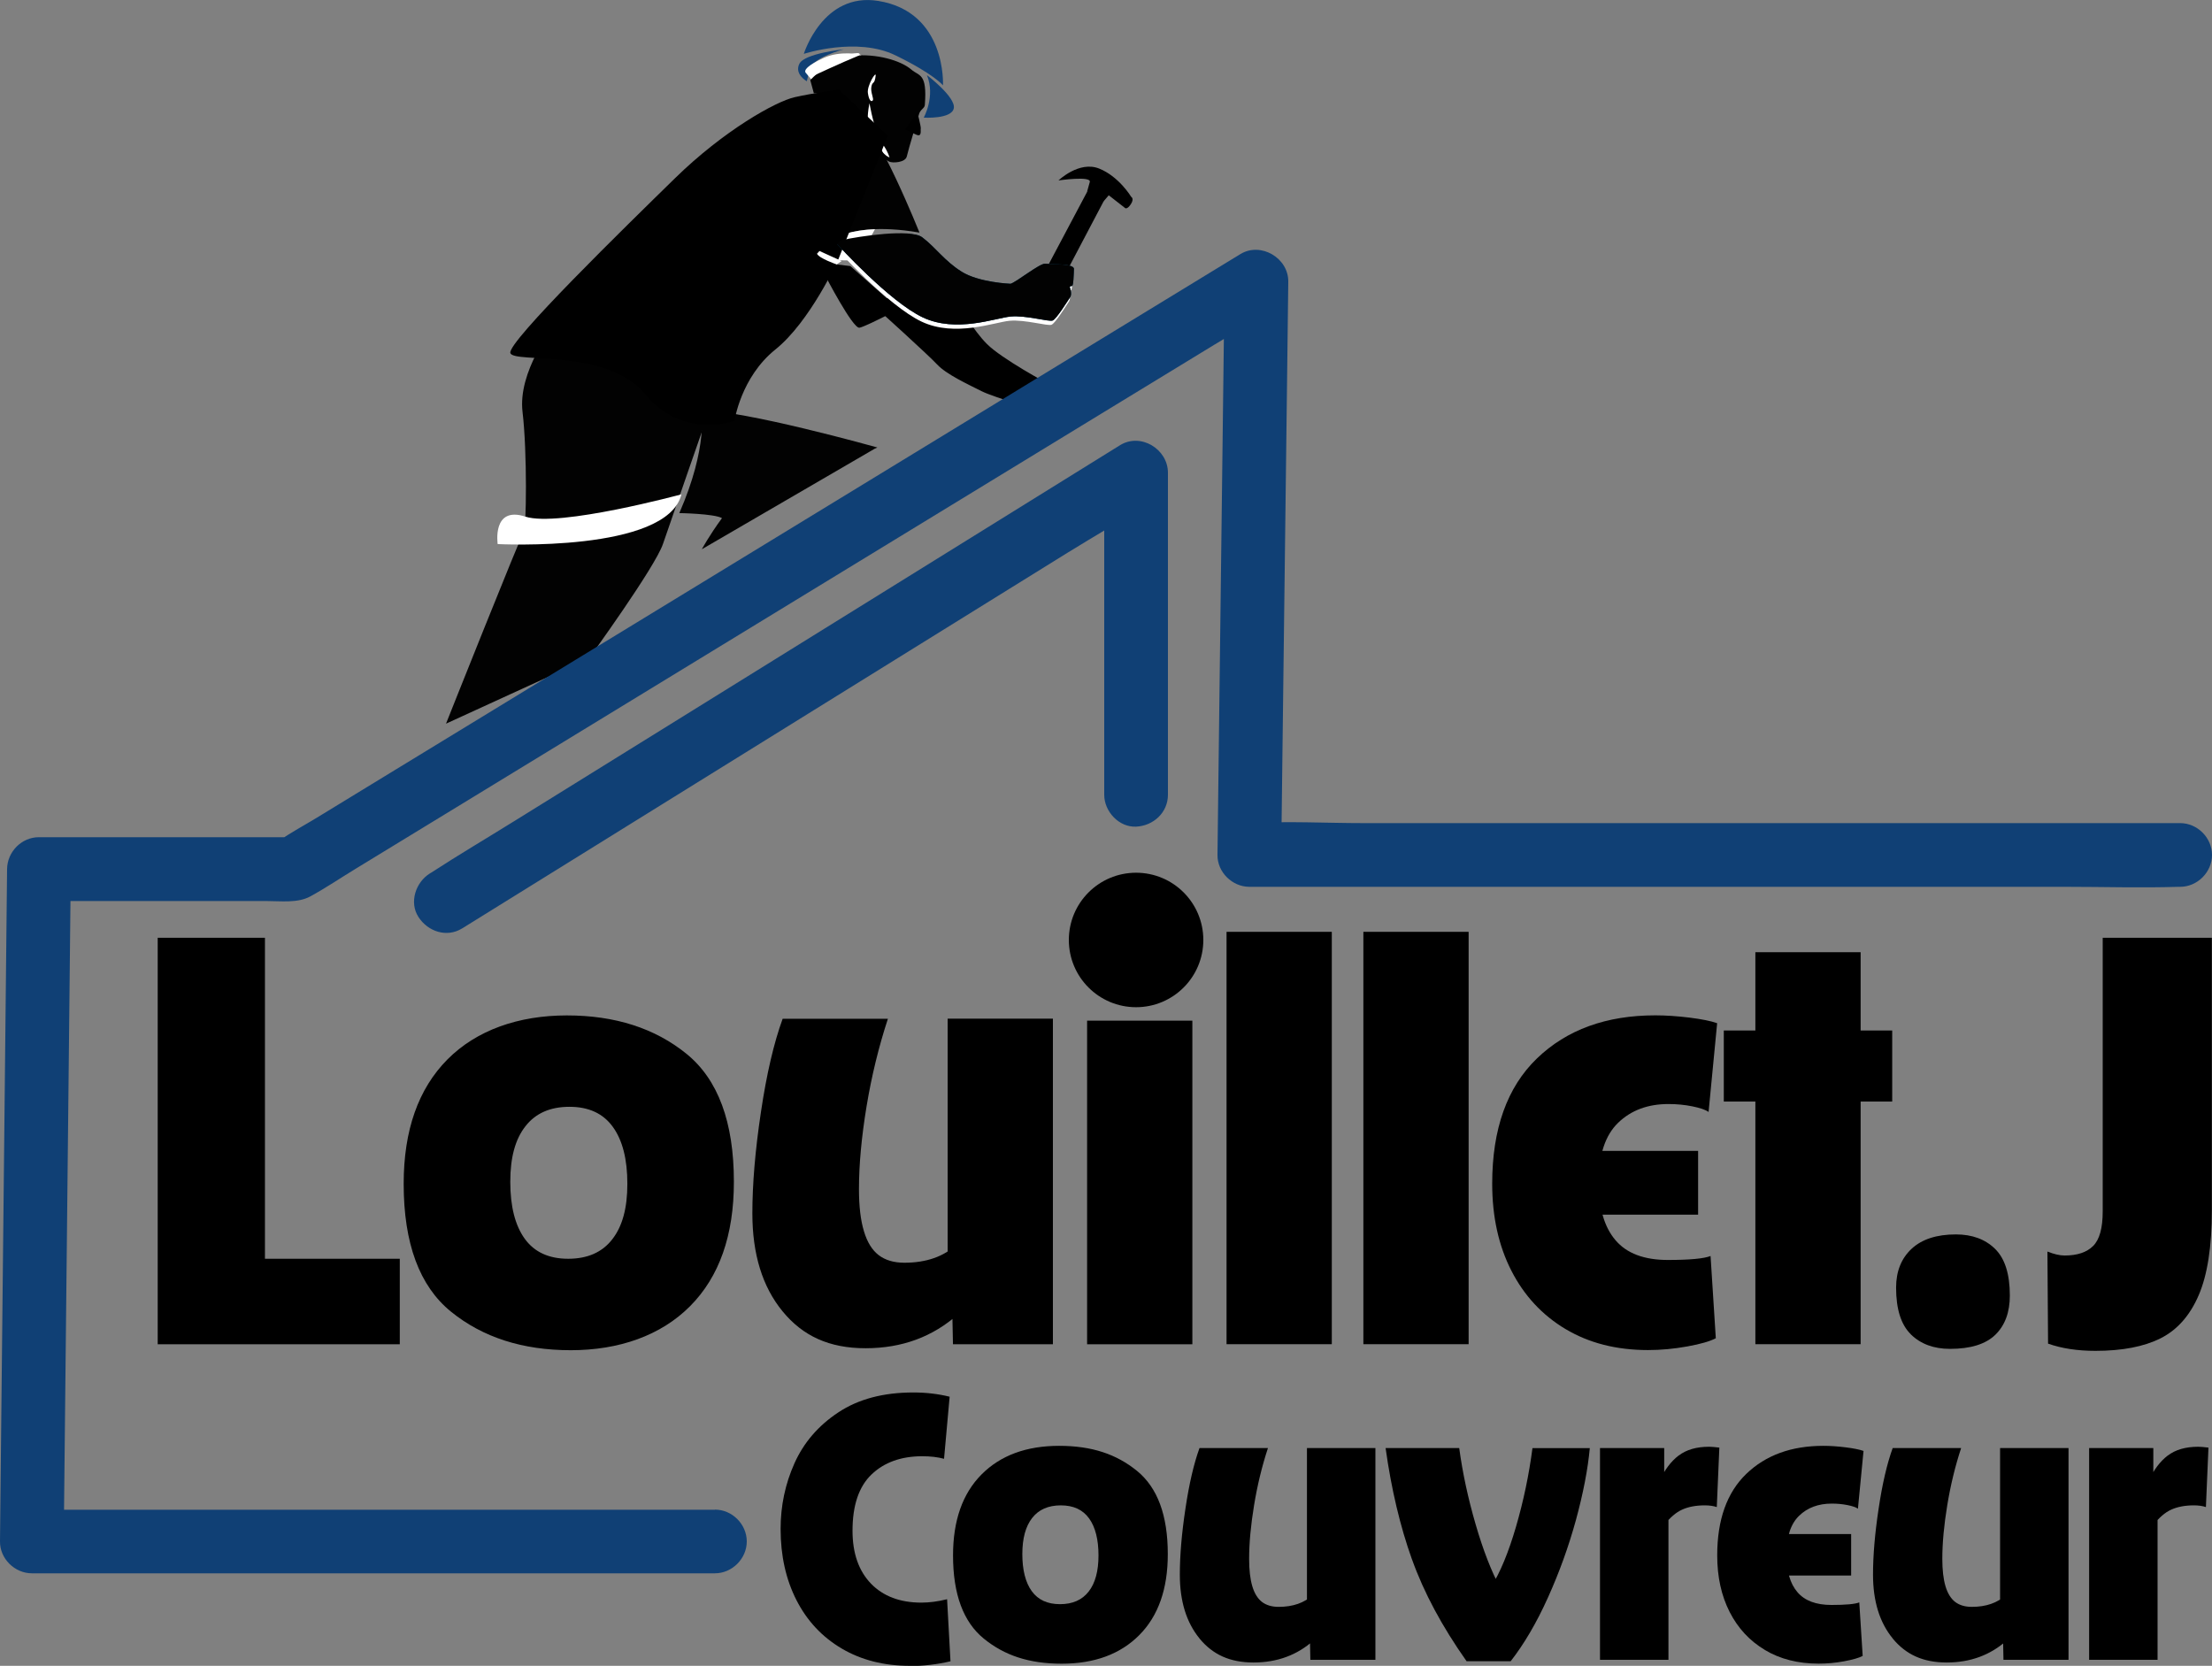 <?xml version="1.0" encoding="UTF-8"?>
<svg id="Calque_2" data-name="Calque 2" xmlns="http://www.w3.org/2000/svg" viewBox="0 0 312.5 235.35">
  <rect x="0" y="0" width="312.5" height="235.35" fill="#808080" stroke="none"/>
  <defs>
    <style>
      .cls-1 {
        fill: #104075;
      }

      .cls-1, .cls-2, .cls-3, .cls-4, .cls-5 {
        stroke-width: 0px;
      }

      .cls-2 {
        fill: #053b5a;
      }

      .cls-3 {
        fill: #020202;
      }

      .cls-4 {
        fill: #000;
      }

      .cls-5 {
        fill: #fff;
      }
    </style>
  </defs>
  <g id="Calque_1-2" data-name="Calque 1">
    <path class="cls-4" d="M153.59,27.07s1.8.84,2.33,1.36l.72-.84,2.33,1.82s.3.2.8-.58c.5-.78.04-1.02.04-1.02,0,0-1.72-2.88-4.54-4-2.82-1.12-5.73,1.68-5.73,1.68,0,0,4.66-.67,4.42.22-.24.89-.38,1.36-.38,1.36Z"/>
    <path class="cls-1" d="M130.96,10.62s4.06,3.08,3.79,4.66-4.25,1.34-4.25,1.34c0,0,1.67-2.99.46-5.99Z"/>
    <path class="cls-1" d="M113.98,11.48s-1.79-.99-1.05-2.47c.74-1.48,6.27-2.04,6.27-2.04,0,0-4.39,1.13-4.8,2.82l-.42,1.69Z"/>
    <path class="cls-5" d="M114.94,11.57s5.08-2.92,6.65-2.69c1.58.23-.08-1.18-.08-1.18,0,0-2.8-.59-5.14.48-2.34,1.07-2.81,1.75-2.55,2.09.26.34,1.11,1.3,1.11,1.3Z"/>
    <path class="cls-1" d="M113.56,7.61s7.49-2.46,12.95.21c5.46,2.66,6.71,4.24,6.71,4.24,0,0,.54-10.36-9.14-11.93-7.84-1.27-10.52,7.48-10.52,7.48Z"/>
    <path class="cls-3" d="M129.87,16.02s-1.57,5.18-1.76,6.07-2.02.98-2.5.74c-1.66-.8-1.17-3.22-4.81-6.64-3.63-3.42-5.82-3-5.82-3l-.51-1.87s2.84-3.14,6.09-3.45c3.25-.31,6.66.65,8.19,1.96,1.11.96,2.25.47,1.91,4.95-.04.55-.48.53-.8,1.24Z"/>
    <path class="cls-5" d="M122.84,14.59s.39,2.39,1.14,4.41c.46,1.23,1.16,1.68,1.69,3.23,0,0-1.2-.14-2.83-3.89-.57-1.31,0-3.76,0-3.76Z"/>
    <path class="cls-3" d="M109.92,21.92s4.96,10.83,5.39,13.62c0,0,2.96-4.69,14.59-2.68,0,0-6.09-15.14-8.36-15.55-2.26-.41-12.84.23-11.63,4.61Z"/>
    <path class="cls-5" d="M123.71,10.68c.08-.72-1.25,1.43-1.1,2.46.15,1.03.46,1.3.68,1.06.22-.24-.35-1.15-.18-1.98.17-.82.44-.18.6-1.54Z"/>
    <path class="cls-5" d="M114.52,10.88s4.45-2.07,6.87-3.06c.74-1.27-6.44,1.69-6.44,1.69l-.42,1.37Z"/>
    <path class="cls-4" d="M129.59,15.82s.54,2.08.49,2.34c-.06.26.21,1.27-.67.85-.88-.42-1.54-.69-1.54-.69l1.73-2.51Z"/>
    <path class="cls-5" d="M115.31,35.54c.11.53.47.59.47.59l.13-.2s.72-1.06,2.75-1.88c.12-.05.24-.09.37-.14l.75,1.14,2.79-.75,1.04-1.92c-6.45.26-8.29,3.16-8.29,3.16Z"/>
    <path class="cls-5" d="M115.78,36.13s.31.34,1.84.55c0,0-1.63-.47-.95-1.64,0,0-1.09.52-.9,1.09Z"/>
    <path class="cls-5" d="M118.3,34.51s.24-.38.56-.54c-.07.03-.14.05-.21.08-2.03.82-2.74,1.87-2.75,1.88l-.13.2c1.09.71,3.66.68,4.67.64-1.3-1.32-2.15-2.26-2.15-2.26Z"/>
    <g>
      <path class="cls-4" d="M130.52,42.1l-1.45.49s-6.72,3.58-7.66,3.71c-.94.13-4.83-7.37-4.83-7.37l.77-1.67,2.78.33,5.61,4.95,4.79-.44"/>
      <path class="cls-4" d="M124.03,43.72s7.07,6.38,8.36,7.77c1.29,1.39,4.37,2.81,6.25,3.76,1.88.95,8.48,2.79,8.48,2.79,0,0-.03.86,1.16.8,1.2-.06,4.82-2.28,5.92-2.98,1.1-.7,3.12-1.11,2.97-1.72-.16-.62-1.96-.6-1.96-.6,0,0,1.57-.33,2.46.29,0,0,1.15-.05,1.03-.41-.12-.36-3.15-1.61-4.68-1.03s-4.88,2.35-5.43,2.09c-.54-.25-7.08-3.79-9.16-5.88-2.07-2.09-3.63-5.1-3.63-5.1,0,0-11.29-4-11.79.22Z"/>
      <path class="cls-5" d="M142.58,40.7c.79-.19,4.14-2.91,4.9-2.84.76.08,4.11-.04,4.08.73-.03.77-.06,2.45-.29,2.42s-.3.14-.3.14c0,0,.37.99.06,1.43-.31.45-1.93,3.08-2.47,3.3s-3.76-.76-5.93-.56c-2.16.2-7.68,2.35-12.41.13-4.73-2.22-12.09-10.34-12.09-10.34,0,0,.32-.51.72-.6,2.24-.51,9.61-1.64,11.27-.39,1.95,1.48,3.12,3.32,5.57,4.86,2.45,1.54,6.88,1.71,6.88,1.71Z"/>
      <path class="cls-3" d="M123.95,63.22s-19.08-5.35-24.89-5.2c0,0,1.04,5.03-3.09,14.47,0,0,4.92.08,6.03.71-1.78,2.42-2.85,4.4-2.85,4.4l24.45-14.22h0s.35-.16.35-.16Z"/>
      <path class="cls-3" d="M78.14,46.22s-5,6.27-4.32,11.97c.68,5.69.54,16.59.18,16.97-.36.37-10.99,27.08-10.99,27.08l20.22-9.26s9.31-12.83,10.43-16.13c1.12-3.3,6.62-19.08,6.62-19.08l-22.13-11.55Z"/>
      <path class="cls-4" d="M118.39,36.75s-3.95,8.7-8.84,12.62c-4.9,3.93-5.78,10.08-5.78,10.08,0,0-7.26,2.74-12.65-3.79-5.4-6.53-18.54-4.27-19.02-5.78-.49-1.51,16.37-17.96,23.26-24.7,6.89-6.74,14.21-10.84,16.91-11.45,2.7-.61,6.26-1.06,6.26-1.06l6.89,6.5-7.03,17.59Z"/>
      <path class="cls-4" d="M155.92,28.43l-4.78,9.08-2.98-.19,5.44-10.25s2.31.38,2.33,1.36Z"/>
      <path class="cls-2" d="M142.74,40.1c.79-.19,4.14-2.91,4.9-2.84.76.08,4.11-.04,4.08.73-.03.77-.06,2.45-.29,2.42s-.3.14-.3.14c0,0,.37.99.06,1.43-.31.45-1.93,3.08-2.47,3.3s-3.76-.76-5.93-.56c-2.16.2-7.68,2.35-12.41.13-4.73-2.22-12.09-10.34-12.09-10.34,0,0,10.04-2.47,11.99-.99,1.95,1.48,3.12,3.32,5.57,4.86,2.45,1.54,6.88,1.71,6.88,1.71Z"/>
      <path class="cls-5" d="M96.27,69.84s-17.31,4.69-22.05,3.15c-4.74-1.55-3.91,3.88-3.91,3.88,0,0,23.93,1.23,25.96-7.03Z"/>
      <path class="cls-3" d="M142.74,40.1c.79-.19,4.14-2.91,4.9-2.84.76.08,4.11-.04,4.08.73-.03.77-.06,2.45-.29,2.42s-.3.14-.3.14c0,0,.37.99.06,1.43-.31.45-1.93,3.08-2.47,3.3s-3.76-.76-5.93-.56c-2.16.2-7.68,2.35-12.41.13-4.73-2.22-12.09-10.34-12.09-10.34,0,0,.32-.51.72-.6,2.24-.51,9.61-1.64,11.27-.39,1.95,1.48,3.12,3.32,5.57,4.86,2.45,1.54,6.88,1.71,6.88,1.71Z"/>
      <path class="cls-5" d="M118.21,37.36s-2.49-.85-2.79-1.51l.35-.39,3.13,1.42-.69.47Z"/>
      <path class="cls-4" d="M128.54,235.35c-3.67,0-6.88-.82-9.64-2.45-2.76-1.63-4.89-3.91-6.38-6.83-1.49-2.92-2.24-6.28-2.24-10.06,0-3.26.65-6.36,1.96-9.28,1.31-2.92,3.37-5.32,6.2-7.19,2.82-1.87,6.35-2.81,10.58-2.81,1.81,0,3.53.2,5.14.6l-.79,8.77c-.89-.24-1.91-.36-3.08-.36-2.98,0-5.37.86-7.16,2.57-1.79,1.71-2.69,4.36-2.69,7.95,0,3.18.87,5.67,2.6,7.47,1.73,1.79,4.11,2.69,7.13,2.69,1.13,0,2.34-.16,3.63-.48l.48,8.77c-1.89.44-3.81.67-5.74.67Z"/>
      <path class="cls-4" d="M138.99,231.51c-2.9-2.36-4.35-6.28-4.35-11.76,0-4.92,1.34-8.73,4.02-11.43,2.68-2.7,6.34-4.05,10.97-4.05s8.1,1.18,11,3.54c2.9,2.36,4.35,6.28,4.35,11.76,0,4.92-1.34,8.73-4.02,11.43-2.68,2.7-6.34,4.05-10.97,4.05s-8.1-1.18-11-3.54ZM153.8,224.86c.93-1.19,1.39-2.89,1.39-5.11s-.44-4-1.33-5.23c-.89-1.23-2.22-1.84-3.99-1.84s-3.12.59-4.05,1.78c-.93,1.19-1.39,2.89-1.39,5.11s.44,4,1.33,5.23c.89,1.23,2.22,1.84,3.99,1.84s3.12-.59,4.05-1.78Z"/>
      <path class="cls-4" d="M169.46,231.48c-1.85-2.26-2.78-5.26-2.78-9.01,0-2.7.26-5.8.79-9.31.52-3.51,1.19-6.37,1.99-8.58h9.67c-.85,2.58-1.5,5.27-1.96,8.07-.46,2.8-.7,5.33-.7,7.59,0,1.57.15,2.86.45,3.87.3,1.01.76,1.74,1.36,2.21.6.46,1.39.7,2.36.7,2.01,0,3.63-.56,4.84-1.69l.12,6.41c-2.34,2.1-5.18,3.14-8.52,3.14s-5.76-1.13-7.62-3.39ZM185,228.52l-.36-1.21v-22.73h9.67v29.92h-9.19l-.12-5.98Z"/>
      <path class="cls-4" d="M199.47,220.3c-1.67-4.67-2.91-9.91-3.72-15.72h10.4c.48,3.55,1.26,7.15,2.33,10.82,1.07,3.67,2.23,6.65,3.48,8.95l-1.33-.12c1.29-2.01,2.47-4.86,3.54-8.52,1.07-3.67,1.84-7.37,2.33-11.12h8.1c-.28,3.02-.94,6.41-1.96,10.16-1.03,3.75-2.35,7.4-3.96,10.97-1.61,3.57-3.37,6.56-5.26,8.98h-6.23c-3.47-4.92-6.04-9.71-7.71-14.39Z"/>
      <path class="cls-4" d="M226.04,204.58h9.07v5.98l.6,1.21v22.73h-9.67v-29.92ZM237.16,205.64c1.09-.83,2.52-1.24,4.29-1.24.32,0,.81.04,1.45.12l-.36,8.4c-.48-.16-1.05-.24-1.69-.24-1.25,0-2.32.2-3.2.6-.89.4-1.73,1.13-2.54,2.18l-.67-6.23c.73-1.57,1.63-2.77,2.72-3.6Z"/>
      <path class="cls-4" d="M249.34,233.11c-2.16-1.29-3.82-3.08-4.99-5.38-1.17-2.3-1.75-4.96-1.75-7.98,0-5.04,1.37-8.88,4.11-11.52,2.74-2.64,6.37-3.96,10.88-3.96.97,0,2.02.07,3.14.21,1.13.14,1.97.31,2.54.51l-.79,8.16c-.28-.2-.78-.37-1.48-.51-.71-.14-1.44-.21-2.21-.21-1.89,0-3.44.57-4.62,1.72-1.19,1.15-1.78,2.95-1.78,5.41s.51,4.17,1.54,5.38c1.03,1.21,2.63,1.81,4.81,1.81,2.02,0,3.33-.12,3.93-.36l.48,7.56c-.52.28-1.4.53-2.63.76s-2.43.33-3.6.33c-2.9,0-5.43-.64-7.59-1.93ZM247.86,216.73h13.66v5.86h-14.75l1.09-5.86Z"/>
      <path class="cls-4" d="M267.39,231.48c-1.85-2.26-2.78-5.26-2.78-9.01,0-2.7.26-5.8.79-9.31.52-3.51,1.19-6.37,1.99-8.58h9.67c-.85,2.58-1.5,5.27-1.96,8.07-.46,2.8-.7,5.33-.7,7.59,0,1.57.15,2.86.45,3.87.3,1.01.76,1.74,1.36,2.21.6.46,1.39.7,2.36.7,2.01,0,3.63-.56,4.84-1.69l.12,6.41c-2.34,2.1-5.18,3.14-8.52,3.14s-5.76-1.13-7.62-3.39ZM282.92,228.52l-.36-1.21v-22.73h9.67v29.92h-9.19l-.12-5.98Z"/>
      <path class="cls-4" d="M295.14,204.58h9.07v5.98l.6,1.21v22.73h-9.67v-29.92ZM306.26,205.64c1.09-.83,2.52-1.24,4.29-1.24.32,0,.81.04,1.45.12l-.36,8.4c-.48-.16-1.05-.24-1.69-.24-1.25,0-2.32.2-3.2.6-.89.4-1.73,1.13-2.54,2.18l-.67-6.23c.73-1.57,1.63-2.77,2.72-3.6Z"/>
      <g>
        <path class="cls-4" d="M37.43,177.84v-45.35h-15.15v57.43h34.2v-12.08h-19.05Z"/>
        <path class="cls-4" d="M96.99,148.89c-4.46-3.62-10.1-5.43-16.91-5.43s-12.75,2.07-16.87,6.22c-4.12,4.16-6.18,10.01-6.18,17.57,0,8.42,2.23,14.45,6.69,18.07,4.47,3.62,10.1,5.44,16.92,5.44s12.74-2.08,16.86-6.23,6.18-10,6.18-17.56c0-8.43-2.23-14.45-6.69-18.08ZM86.49,175.1c-1.42,1.83-3.5,2.74-6.22,2.74s-4.78-.94-6.14-2.83c-1.36-1.89-2.04-4.57-2.04-8.04s.71-6.03,2.14-7.85c1.42-1.83,3.49-2.75,6.22-2.75s4.77.95,6.13,2.84c1.37,1.89,2.05,4.57,2.05,8.04s-.71,6.02-2.14,7.85Z"/>
        <path class="cls-4" d="M110.56,185.27c-2.85-3.47-4.27-8.08-4.27-13.84,0-4.15.4-8.92,1.21-14.31.8-5.39,1.83-9.79,3.07-13.19h14.87c-1.3,3.96-2.31,8.1-3.02,12.4-.71,4.31-1.07,8.19-1.07,11.66,0,2.42.23,4.4.7,5.95.46,1.55,1.16,2.68,2.09,3.39.93.71,2.14,1.07,3.62,1.07,3.1,0,5.58-.87,7.43-2.6l.19,9.85c-3.59,3.22-7.96,4.83-13.1,4.83s-8.86-1.73-11.71-5.2ZM134.44,180.72l-.56-1.86v-34.94h14.87v46h-14.12l-.19-9.2Z"/>
        <path class="cls-4" d="M153.58,144.2h14.87v45.72h-14.87v-45.72Z"/>
        <path class="cls-4" d="M173.28,131.65h14.87v58.26h-14.87v-58.26Z"/>
        <path class="cls-4" d="M192.61,131.65h14.87v58.26h-14.87v-58.26Z"/>
        <path class="cls-4" d="M221.18,187.78c-3.31-1.98-5.87-4.74-7.67-8.27-1.8-3.53-2.7-7.62-2.7-12.27,0-7.74,2.11-13.64,6.32-17.7,4.21-4.06,9.79-6.09,16.73-6.09,1.49,0,3.1.11,4.83.32,1.73.22,3.04.48,3.9.79l-1.21,12.54c-.43-.31-1.19-.57-2.28-.79-1.08-.22-2.22-.33-3.39-.33-2.91,0-5.28.88-7.11,2.65-1.83,1.77-2.74,4.54-2.74,8.32s.79,6.41,2.37,8.27c1.58,1.86,4.04,2.79,7.39,2.79,3.1,0,5.11-.19,6.04-.56l.74,11.62c-.81.43-2.15.82-4.04,1.16s-3.73.51-5.53.51c-4.46,0-8.35-.99-11.66-2.97ZM218.9,162.6h21v9.01h-22.67l1.67-9.01Z"/>
        <path class="cls-4" d="M243.53,145.59h23.79v10.04h-23.79v-10.04ZM247.99,134.53h14.87v55.38h-14.87v-55.38Z"/>
        <path class="cls-4" d="M269.96,188.52c-1.39-1.36-2.09-3.56-2.09-6.6,0-2.29.73-4.12,2.18-5.48,1.46-1.36,3.55-2.04,6.27-2.04,2.29,0,4.14.68,5.53,2.04,1.39,1.36,2.09,3.56,2.09,6.6,0,2.35-.68,4.2-2.04,5.53-1.36,1.33-3.5,2-6.41,2-2.29,0-4.13-.68-5.53-2.04Z"/>
        <path class="cls-4" d="M310.62,182.99c-1.24,2.88-3.04,4.91-5.39,6.09-2.35,1.18-5.42,1.77-9.2,1.77-2.54,0-4.77-.34-6.69-1.02l-.09-13.01c.93.37,1.73.56,2.42.56,1.8,0,3.14-.45,4.04-1.35s1.35-2.52,1.35-4.88v-38.66h15.42v38.47c0,5.14-.62,9.15-1.86,12.03Z"/>
        <circle class="cls-4" cx="160.5" cy="132.8" r="9.5"/>
      </g>
      <path class="cls-1" d="M101,213.3H4.5l4.5,4.5c.11-10.76.23-21.52.34-32.28.18-17.01.36-34.02.54-51.03.04-3.9.08-7.79.12-11.69l-4.5,4.5h32.18c1.96,0,4.37.32,6.15-.65,2.2-1.2,4.29-2.62,6.43-3.92,4.99-3.04,9.98-6.09,14.96-9.13,14.91-9.1,29.83-18.2,44.74-27.31,15.19-9.27,30.39-18.54,45.58-27.82,5.33-3.25,10.67-6.51,16-9.76,2.62-1.6,5.33-3.12,7.89-4.82.11-.07.23-.14.34-.21l-6.77-3.89c-.11,9.18-.23,18.35-.34,27.53-.18,14.49-.36,28.99-.54,43.48-.04,3.33-.08,6.66-.12,9.99-.03,2.43,2.09,4.5,4.5,4.5h115.31c5.31,0,10.65.17,15.95,0,.08,0,.16,0,.24,0,2.43,0,4.5-2.07,4.5-4.5s-2.06-4.5-4.5-4.5h-115.31c-5.29,0-10.67-.3-15.95,0-.08,0-.16,0-.24,0l4.5,4.5c.11-9.18.23-18.35.34-27.53.18-14.49.36-28.99.54-43.48.04-3.33.08-6.66.12-9.99s-3.87-5.66-6.77-3.89c-4.52,2.76-9.04,5.51-13.55,8.27-10.85,6.62-21.69,13.24-32.54,19.86-13.07,7.98-26.14,15.95-39.21,23.93-11.3,6.9-22.61,13.8-33.91,20.69l-11.22,6.85c-1.77,1.08-3.63,2.07-5.33,3.25-.07.05-.16.1-.23.14l2.27-.61H5.5c-2.45,0-4.47,2.06-4.5,4.5-.11,10.76-.23,21.52-.34,32.28-.18,17.01-.36,34.02-.54,51.03-.04,3.9-.08,7.79-.12,11.69-.03,2.43,2.08,4.5,4.5,4.5h96.5c2.43,0,4.5-2.07,4.5-4.5s-2.06-4.5-4.5-4.5h0Z"/>
      <path class="cls-1" d="M65.27,131.18c3.23-2.01,6.46-4.01,9.7-6.02,7.76-4.82,15.52-9.63,23.28-14.45,9.39-5.83,18.78-11.65,28.17-17.48,8.12-5.04,16.24-10.07,24.35-15.11,3.93-2.44,8.01-4.73,11.83-7.34.05-.04.11-.07.17-.1l-6.77-3.89v45.5c0,2.35,2.07,4.61,4.5,4.5s4.5-1.98,4.5-4.5v-45.5c0-3.34-3.85-5.7-6.77-3.89-3.23,2.01-6.46,4.01-9.7,6.02-7.76,4.82-15.52,9.63-23.28,14.45-9.39,5.83-18.78,11.65-28.17,17.48-8.12,5.04-16.24,10.07-24.35,15.11-3.94,2.45-7.94,4.81-11.83,7.34-.05.04-.11.07-.17.1-2,1.24-2.96,4.08-1.61,6.16s4.02,2.94,6.16,1.61h0Z"/>
    </g>
  </g>
</svg>